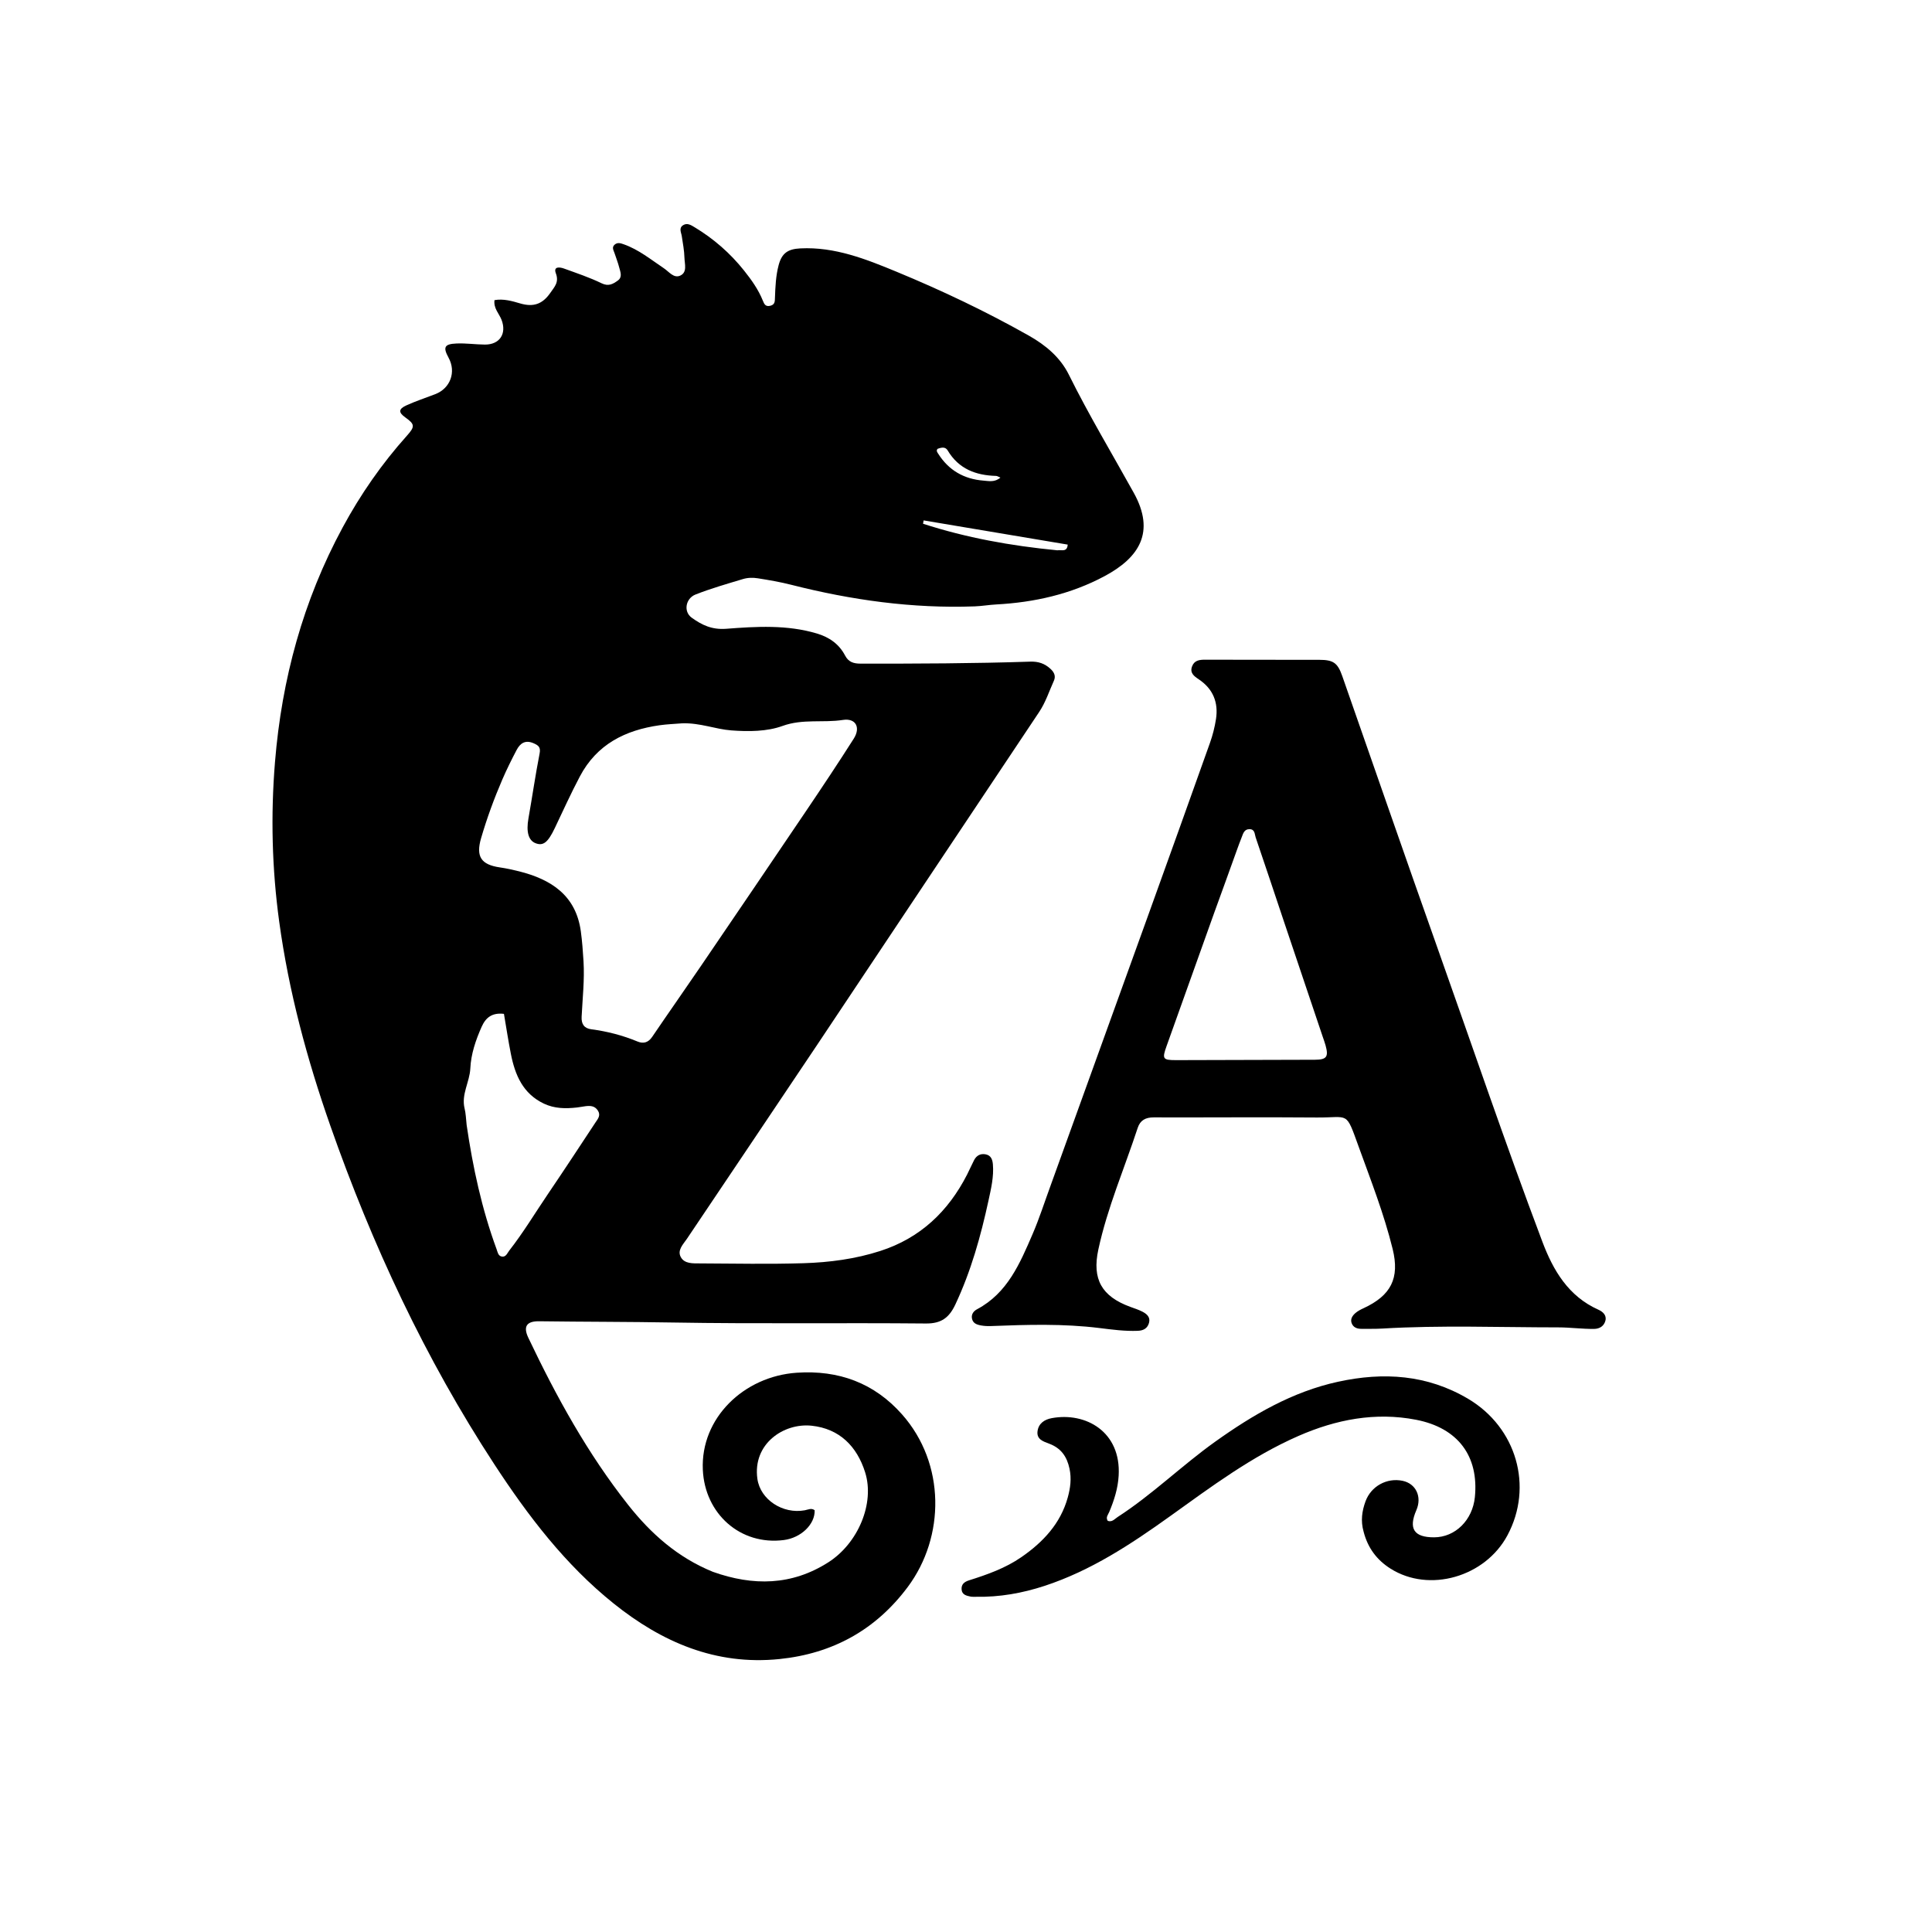 <svg version="1.1" id="Layer_1" xmlns="http://www.w3.org/2000/svg" xmlns:xlink="http://www.w3.org/1999/xlink" x="0px" y="0px"
	 width="100%" viewBox="0 0 1024 1024" enable-background="new 0 0 1024 1024" xml:space="preserve">
<path fill="#000000" opacity="1" stroke="none" 
	d="
M377.835,833.097 
	C399.239,840.715 419.667,840.399 438.993,828.084 
	C454.815,818.001 463.712,796.811 458.546,780.385 
	C454.206,766.586 444.953,757.216 430.148,755.655 
	C415.457,754.107 398.794,765.206 401.438,783.87 
	C402.987,794.81 414.879,802.647 426.558,800.482 
	C428.314,800.157 430.041,799.124 431.787,800.455 
	C432.032,807.898 424.586,815.086 415.441,816.257 
	C392.364,819.212 373.566,802.291 372.513,779.021 
	C371.271,751.555 394.304,729.466 422.289,727.576 
	C444.559,726.071 463.379,733.032 478.099,749.653 
	C501.202,775.738 500.943,814.558 481.135,841.122 
	C464.165,863.881 441.33,876.434 413.159,879.329 
	C379.383,882.799 350.751,870.35 325.164,849.818 
	C299.553,829.267 279.868,803.419 262.017,776.12 
	C225.355,720.052 197.246,659.815 175.104,596.723 
	C162.74,561.495 153.051,525.514 147.983,488.486 
	C144.138,460.396 143.439,432.106 145.758,403.798 
	C149.348,359.971 160.634,318.366 181.614,279.553 
	C191.081,262.036 202.358,245.798 215.645,230.961 
	C220.037,226.057 219.924,224.878 214.785,221.209 
	C211.168,218.627 211.164,216.792 215.347,214.879 
	C220.33,212.6 225.574,210.895 230.695,208.916 
	C238.729,205.81 241.882,197.154 237.751,189.592 
	C234.707,184.021 235.489,182.33 242.01,182.056 
	C246.979,181.847 251.98,182.588 256.969,182.633 
	C264.885,182.703 268.647,176.83 265.824,169.501 
	C264.547,166.186 261.523,163.469 262.09,159.078 
	C266.886,158.226 271.451,159.575 275.77,160.84 
	C282.687,162.866 287.512,161.23 291.657,155.264 
	C293.975,151.925 296.392,149.6 294.609,144.852 
	C293.192,141.079 296.745,141.544 298.931,142.336 
	C305.655,144.774 312.486,147.048 318.898,150.163 
	C322.596,151.959 324.973,150.479 327.463,148.689 
	C330.022,146.849 328.805,144.129 328.202,141.784 
	C327.541,139.214 326.555,136.728 325.726,134.201 
	C325.224,132.672 324.086,131.09 325.809,129.636 
	C327.299,128.38 328.885,128.882 330.515,129.453 
	C338.515,132.256 344.998,137.582 351.902,142.213 
	C354.585,144.013 357.099,147.63 360.512,146.089 
	C364.409,144.329 362.849,139.902 362.769,136.592 
	C362.677,132.793 361.926,129.004 361.37,125.225 
	C361.066,123.164 359.639,120.882 362.084,119.343 
	C364.258,117.975 366.334,119.348 368.145,120.439 
	C378.232,126.513 386.988,134.148 394.333,143.358 
	C398.287,148.317 401.97,153.466 404.349,159.417 
	C405.066,161.211 405.783,162.694 408.306,162.056 
	C410.804,161.425 410.675,159.654 410.743,157.807 
	C410.955,151.993 411.195,146.157 412.697,140.515 
	C414.398,134.128 417.624,131.976 424.23,131.649 
	C442.47,130.745 458.988,137.332 475.239,144.05 
	C499.242,153.971 522.719,165.13 545.369,177.924 
	C554.249,182.94 561.973,189.422 566.516,198.593 
	C577.098,219.956 589.368,240.365 600.911,261.185 
	C612.512,282.109 603.736,295.572 585.47,305.355 
	C567.592,314.929 548.181,319.294 527.984,320.374 
	C524.177,320.577 520.42,321.251 516.576,321.391 
	C483.555,322.592 451.242,318.056 419.322,309.937 
	C413.531,308.463 407.607,307.456 401.7,306.513 
	C399.109,306.099 396.422,306.118 393.782,306.913 
	C385.335,309.458 376.85,311.878 368.628,315.11 
	C363.438,317.149 362.067,324.125 366.643,327.411 
	C371.961,331.232 377.267,333.852 384.91,333.268 
	C400.902,332.044 417.176,331.047 432.995,335.776 
	C439.515,337.725 444.727,341.341 447.907,347.436 
	C449.709,350.891 452.39,351.736 456.091,351.739 
	C486.085,351.769 516.077,351.677 546.057,350.682 
	C550.31,350.54 553.727,351.64 556.901,354.619 
	C558.982,356.573 559.583,358.592 558.582,360.808 
	C556.064,366.38 554.221,372.218 550.747,377.415 
	C511.499,436.124 472.416,494.944 433.192,553.67 
	C410.247,588.022 387.115,622.25 364.106,656.56 
	C362.114,659.53 358.76,662.655 360.906,666.402 
	C362.893,669.872 367.263,669.613 370.882,669.63 
	C389.214,669.718 407.56,670.094 425.875,669.528 
	C439.652,669.102 453.372,667.304 466.613,663.021 
	C487.79,656.172 502.59,642.078 512.585,622.539 
	C513.874,620.02 514.984,617.408 516.288,614.897 
	C517.586,612.398 519.724,611.265 522.51,611.842 
	C525.284,612.417 526.039,614.646 526.251,617.096 
	C526.82,623.663 525.275,630.079 523.917,636.34 
	C519.823,655.216 514.643,673.776 506.362,691.389 
	C503.063,698.404 498.916,701.558 490.721,701.479 
	C446.06,701.052 401.385,701.733 356.732,700.962 
	C333.075,700.553 309.422,700.611 285.768,700.296 
	C279.103,700.207 277.185,703.07 280.024,709.045 
	C294.86,740.255 311.453,770.436 332.962,797.652 
	C345.007,812.892 359.207,825.513 377.835,833.097 
M361.553,383.378 
	C357.577,383.705 353.574,383.835 349.63,384.394 
	C331.413,386.977 316.369,394.44 307.334,411.538 
	C302.583,420.528 298.402,429.773 294.034,438.937 
	C290.427,446.503 287.951,448.464 283.934,446.949 
	C280.051,445.486 278.832,440.849 280.088,433.77 
	C282.115,422.336 283.754,410.83 285.99,399.439 
	C286.644,396.101 285.499,395.12 282.862,393.96 
	C278.462,392.025 275.718,393.893 273.82,397.503 
	C271.112,402.654 268.521,407.885 266.214,413.226 
	C261.856,423.315 258.092,433.638 255.001,444.191 
	C252.128,454.002 254.955,458.284 264.93,459.74 
	C268.376,460.243 271.801,460.983 275.18,461.836 
	C292.2,466.128 305.264,474.589 307.854,493.657 
	C308.568,498.918 308.959,504.233 309.278,509.537 
	C309.871,519.363 308.75,529.147 308.27,538.944 
	C308.082,542.79 309.631,545.048 313.417,545.543 
	C321.871,546.65 330.031,548.764 337.92,552.034 
	C340.998,553.309 343.601,552.609 345.66,549.575 
	C354.173,537.036 362.896,524.64 371.425,512.112 
	C390.071,484.725 408.694,457.321 427.23,429.858 
	C435.8,417.16 444.31,404.414 452.519,391.481 
	C456.271,385.568 453.56,380.525 446.774,381.58 
	C436.171,383.229 425.501,380.859 414.695,384.786 
	C406.556,387.743 396.808,387.814 387.606,387.126 
	C379.124,386.492 371.083,383.054 361.553,383.378 
M247.334,596.304 
	C250.612,618.702 255.358,640.747 263.183,662.05 
	C263.749,663.591 263.987,665.577 265.849,665.976 
	C268.127,666.464 268.808,664.25 269.888,662.869 
	C277.385,653.283 283.639,642.843 290.457,632.792 
	C298.959,620.259 307.268,607.595 315.6,594.948 
	C316.832,593.078 318.573,591.22 316.881,588.613 
	C315.228,586.068 312.838,585.993 310.268,586.318 
	C308.788,586.506 307.325,586.825 305.843,586.989 
	C299.829,587.659 293.927,587.634 288.259,584.94 
	C277.125,579.646 272.977,569.744 270.777,558.609 
	C269.372,551.496 268.292,544.319 267.1,537.367 
	C260.969,536.661 257.533,539.146 255.273,544.234 
	C252.132,551.309 249.637,558.638 249.281,566.272 
	C248.943,573.502 244.399,580.017 246.245,587.515 
	C246.875,590.077 246.964,592.773 247.334,596.304 
M560.437,291.676 
	C562.458,291.252 565.625,292.905 565.902,288.649 
	C540.282,284.346 514.913,280.086 489.543,275.826 
	C489.439,276.416 489.335,277.006 489.231,277.595 
	C512.109,285.006 535.644,289.285 560.437,291.676 
M496.927,237.897 
	C496.065,238.931 496.797,239.736 497.322,240.56 
	C502.889,249.315 510.974,253.924 521.203,254.733 
	C524.061,254.96 527.218,255.744 530.244,253.132 
	C529.123,252.683 528.549,252.262 527.964,252.246 
	C517.198,251.957 508.116,248.535 502.31,238.778 
	C501.158,236.841 499.307,236.997 496.927,237.897 
z"/>
<path fill="#000000" opacity="1" stroke="none" 
	d="
M556.943,628.076 
	C574.26,580.115 591.469,532.532 608.627,484.929 
	C619.576,454.554 630.491,424.167 641.304,393.744 
	C642.745,389.69 643.828,385.443 644.49,381.193 
	C645.868,372.346 642.962,365.122 635.362,360.048 
	C632.915,358.414 630.532,356.716 631.808,353.234 
	C632.997,349.99 635.714,349.645 638.751,349.655 
	C658.914,349.721 679.078,349.684 699.242,349.72 
	C706.679,349.733 708.969,351.306 711.424,358.315 
	C728.097,405.909 744.553,453.578 761.424,501.101 
	C780.022,553.492 797.88,606.149 817.502,658.17 
	C823.253,673.416 831.318,687.081 847.201,694.179 
	C849.537,695.223 851.654,697.116 850.897,699.997 
	C850.164,702.789 847.922,704.317 844.891,704.351 
	C838.558,704.422 832.228,703.542 825.952,703.54 
	C794.808,703.532 763.65,702.316 732.516,704.171 
	C728.862,704.389 725.188,704.273 721.523,704.307 
	C719.148,704.329 717.134,703.474 716.355,701.164 
	C715.634,699.025 716.91,697.226 718.447,695.908 
	C719.681,694.85 721.205,694.076 722.698,693.385 
	C737.235,686.656 741.955,677.527 738.133,661.989 
	C733.554,643.375 726.549,625.527 720.039,607.539 
	C713.164,588.544 715.129,592.442 697.922,592.299 
	C669.097,592.058 640.267,592.327 611.44,592.239 
	C607.168,592.225 604.326,593.783 603.019,597.763 
	C595.968,619.249 586.929,640.104 582.138,662.306 
	C578.746,678.023 583.94,687.091 598.982,692.63 
	C601.166,693.434 603.414,694.134 605.472,695.193 
	C607.762,696.372 609.816,698.065 609.017,701.075 
	C608.239,704.002 606.135,705.24 603.055,705.36 
	C596.196,705.628 589.438,704.716 582.677,703.878 
	C563.599,701.516 544.471,702.092 525.344,702.833 
	C523.489,702.904 521.737,702.841 519.919,702.504 
	C517.623,702.079 515.652,701.361 515.162,698.824 
	C514.716,696.519 516.106,694.861 517.891,693.911 
	C534.004,685.328 540.575,669.65 547.253,654.189 
	C550.878,645.796 553.655,637.038 556.943,628.076 
M643.522,483.901 
	C635.123,507.403 626.735,530.909 618.321,554.405 
	C615.865,561.262 616.241,561.905 623.451,561.893 
	C647.94,561.849 672.429,561.774 696.918,561.689 
	C703.15,561.667 704.261,560.152 702.575,554.06 
	C702.132,552.459 701.542,550.898 701.011,549.322 
	C694.112,528.824 687.201,508.331 680.314,487.829 
	C675.387,473.16 670.535,458.466 665.524,443.826 
	C664.954,442.16 665.202,439.504 662.282,439.479 
	C659.435,439.455 658.909,441.785 658.121,443.763 
	C657.136,446.236 656.228,448.74 655.326,451.245 
	C651.492,461.891 647.672,472.541 643.522,483.901 
z"/>
<path fill="#000000" opacity="1" stroke="none" 
	d="
M722.739,811.828 
	C721.103,806.061 721.884,800.849 723.747,795.754 
	C726.687,787.712 735.063,783.115 743.402,784.86 
	C750.492,786.344 753.776,793.341 750.702,800.412 
	C746.43,810.239 749.427,814.834 760.093,814.814 
	C771.317,814.792 780.502,805.721 781.718,793.458 
	C783.856,771.876 772.863,756.824 750.527,752.499 
	C728.958,748.322 708.184,752.346 688.223,761.077 
	C663.447,771.913 641.961,787.995 620.169,803.618 
	C599.421,818.493 578.159,832.513 553.608,840.561 
	C541.834,844.42 529.777,846.56 517.347,846.329 
	C516.348,846.31 515.321,846.408 514.357,846.208 
	C512.218,845.763 509.911,845.25 509.674,842.53 
	C509.433,839.778 511.032,838.424 513.616,837.609 
	C523.314,834.55 532.905,831.156 541.355,825.312 
	C552.857,817.357 562.111,807.558 565.942,793.658 
	C567.309,788.695 567.991,783.734 566.865,778.434 
	C565.493,771.976 562.358,767.558 556.14,765.2 
	C553.087,764.042 549.327,762.962 549.912,758.573 
	C550.466,754.421 553.587,752.36 557.454,751.645 
	C575.43,748.321 594.288,758.815 592.911,782.17 
	C592.513,788.926 590.511,795.216 587.913,801.388 
	C587.315,802.81 585.926,804.209 587.124,806.08 
	C589.438,806.919 590.783,805.075 592.352,804.061 
	C610.728,792.184 626.364,776.757 644.134,764.084 
	C664.062,749.873 684.955,737.641 709.19,732.356 
	C733.224,727.114 756.446,728.538 778.16,741.413 
	C803.786,756.607 812.819,787.902 798.972,813.762 
	C787.125,835.885 757.5,844.351 737.026,831.422 
	C729.833,826.879 724.979,820.536 722.739,811.828 
z"/>
</svg>